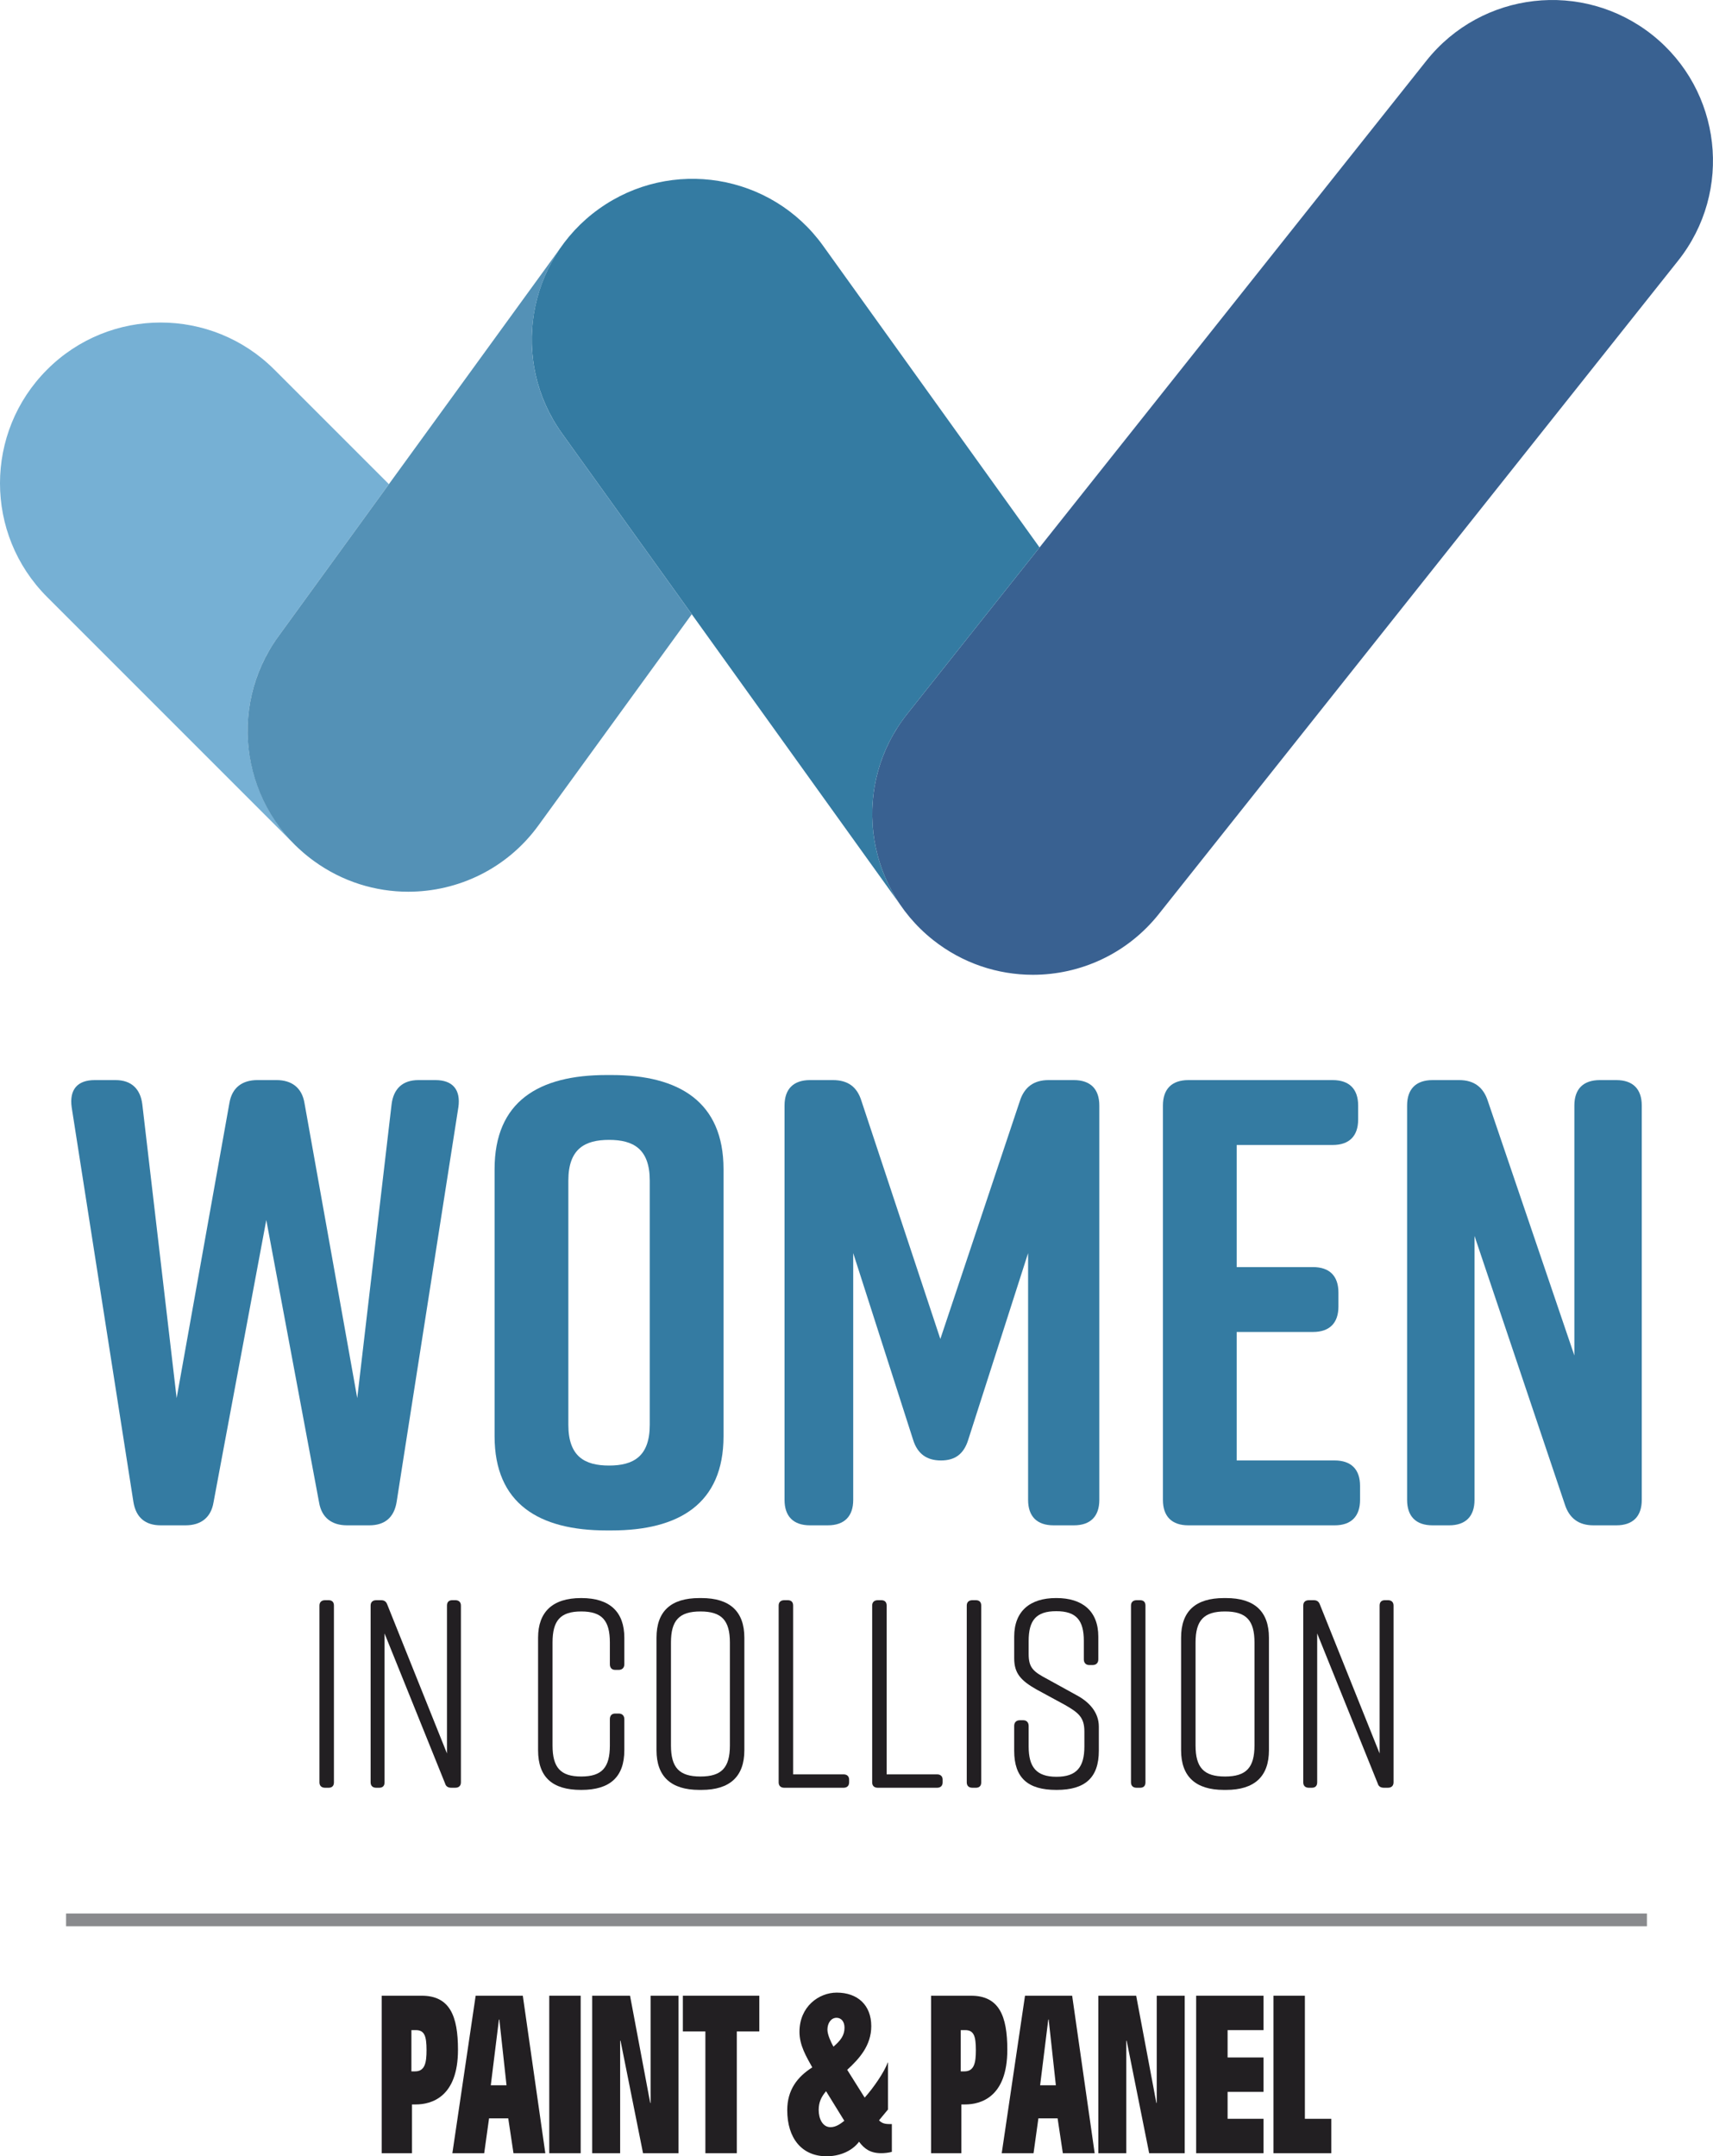 <svg xmlns="http://www.w3.org/2000/svg" id="a" width="134.495" height="169.271" viewBox="0 0 134.495 169.271"><defs><style>.c{fill:none;stroke:#898a8d;stroke-miterlimit:10;}.d{fill:#76b0d4;}.d,.e,.f,.g,.h{stroke-width:0px;}.e{fill:#5491b6;}.f{fill:#396191;}.g{fill:#347ba2;}.h{fill:#221f22;}</style></defs><g id="b"><path class="g" d="M35.986,86.936l-4.843,30.957c-.2,1.248-.949,1.847-2.147,1.847h-1.747c-1.198,0-1.997-.599-2.197-1.798l-4.144-22.168-4.144,22.168c-.2,1.198-.999,1.798-2.197,1.798h-1.947c-1.198,0-1.948-.599-2.147-1.847l-4.843-30.957c-.2-1.398.449-2.147,1.798-2.147h1.648c1.248,0,1.947.699,2.097,1.897l2.696,23.067,4.144-23.167c.2-1.198.999-1.798,2.197-1.798h1.498c1.198,0,1.997.599,2.197,1.798l4.144,23.167,2.697-23.067c.149-1.198.848-1.897,2.097-1.897h1.348c1.348,0,1.997.749,1.797,2.147h0Z"></path><path class="g" d="M47.619,84.391h.4c5.292,0,8.788,2.097,8.788,7.389v20.971c0,5.292-3.495,7.39-8.788,7.39h-.4c-5.292,0-8.787-2.098-8.787-7.39v-20.971c0-5.343,3.495-7.389,8.787-7.389ZM47.819,115.047c1.897,0,3.196-.699,3.196-3.196v-19.173c0-2.497-1.298-3.196-3.196-3.196s-3.196.699-3.196,3.196v19.173c0,2.497,1.298,3.196,3.196,3.196Z"></path><path class="g" d="M76.028,113c-.349,1.148-1.048,1.648-2.147,1.648s-1.847-.499-2.197-1.648l-4.694-14.629v19.372c0,1.298-.699,1.997-1.997,1.997h-1.398c-1.298,0-1.997-.699-1.997-1.997v-30.957c0-1.298.699-1.997,1.997-1.997h1.798c1.148,0,1.897.499,2.247,1.648l6.191,18.674,6.241-18.674c.349-1.098,1.099-1.648,2.247-1.648h1.997c1.298,0,1.997.699,1.997,1.997v30.957c0,1.298-.699,1.997-1.997,1.997h-1.598c-1.298,0-1.997-.699-1.997-1.997v-19.372l-4.693,14.629Z"></path><path class="g" d="M104.787,119.74h-11.484c-1.298,0-1.997-.699-1.997-1.997v-30.957c0-1.298.699-1.997,1.997-1.997h11.334c1.298,0,1.997.699,1.997,1.997v1.099c0,1.298-.699,1.997-1.997,1.997h-7.539v9.586h5.991c1.298,0,1.997.699,1.997,1.997v1.099c0,1.298-.699,1.997-1.997,1.997h-5.991v10.086h7.689c1.298,0,1.997.699,1.997,1.997v1.099c0,1.298-.699,1.997-1.997,1.997h0Z"></path><path class="g" d="M113.773,119.74h-1.298c-1.298,0-1.997-.699-1.997-1.997v-30.957c0-1.298.699-1.997,1.997-1.997h2.097c1.149,0,1.897.55,2.247,1.648l6.791,19.972v-19.623c0-1.298.699-1.997,1.997-1.997h1.298c1.298,0,1.997.699,1.997,1.997v30.957c0,1.298-.699,1.997-1.997,1.997h-1.798c-1.148,0-1.897-.549-2.247-1.648l-7.09-21.07v20.721c0,1.298-.699,1.997-1.997,1.997h0Z"></path><path class="h" d="M25.797,140.341h-.273c-.273,0-.442-.147-.442-.421v-13.881c0-.274.169-.421.442-.421h.273c.274,0,.421.147.421.421v13.881c0,.273-.147.421-.421.421Z"></path><path class="h" d="M29.773,140.341h-.232c-.273,0-.442-.147-.442-.421v-13.881c0-.274.168-.421.442-.421h.379c.252,0,.399.105.484.336l4.69,11.694v-11.61c0-.274.147-.421.421-.421h.231c.273,0,.442.147.442.421v13.881c0,.273-.169.421-.442.421h-.316c-.252,0-.421-.105-.484-.336l-4.753-11.778v11.694c0,.273-.147.421-.421.421h0Z"></path><path class="h" d="M49.019,134.957v2.44c0,2.103-1.136,3.113-3.365,3.113h-.042c-2.229,0-3.365-.989-3.365-3.113v-8.834c0-2.019,1.136-3.113,3.365-3.113h.042c2.229,0,3.365,1.094,3.365,3.113v2.083c0,.273-.168.442-.442.442h-.273c-.273,0-.421-.168-.421-.442v-1.704c0-1.725-.61-2.44-2.25-2.44s-2.251.715-2.251,2.44v8.076c0,1.724.61,2.44,2.251,2.44s2.25-.715,2.25-2.44v-2.061c0-.273.147-.442.421-.442h.273c.274,0,.442.169.442.442h0Z"></path><path class="h" d="M54.91,125.45h.168c2.229,0,3.365,1.052,3.365,3.113v8.834c0,2.061-1.136,3.113-3.365,3.113h-.168c-2.229,0-3.365-1.052-3.365-3.113v-8.834c0-2.082,1.136-3.113,3.365-3.113ZM54.994,139.458c1.661,0,2.313-.694,2.313-2.44v-8.076c0-1.746-.652-2.44-2.313-2.44s-2.314.694-2.314,2.44v8.076c0,1.746.652,2.44,2.314,2.44Z"></path><path class="h" d="M66.668,139.71v.21c0,.273-.169.421-.442.421h-4.648c-.273,0-.442-.147-.442-.421v-13.881c0-.274.168-.421.442-.421h.274c.273,0,.421.147.421.421v13.25h3.954c.273,0,.442.147.442.421h0Z"></path><path class="h" d="M74.01,139.71v.21c0,.273-.169.421-.442.421h-4.648c-.273,0-.442-.147-.442-.421v-13.881c0-.274.168-.421.442-.421h.274c.273,0,.421.147.421.421v13.25h3.954c.273,0,.442.147.442.421h0Z"></path><path class="h" d="M76.619,140.341h-.273c-.273,0-.442-.147-.442-.421v-13.881c0-.274.169-.421.442-.421h.273c.274,0,.421.147.421.421v13.881c0,.273-.147.421-.421.421Z"></path><path class="h" d="M85.79,130.708h-.273c-.252,0-.421-.168-.421-.442v-1.451c0-1.619-.589-2.335-2.166-2.335s-2.166.715-2.166,2.335v1.031c0,1.094.379,1.388,1.493,1.977l2.25,1.241c1.031.547,1.767,1.367,1.767,2.482v1.893c0,2.103-1.073,3.071-3.302,3.071h-.042c-2.229,0-3.302-.946-3.302-3.071v-1.956c0-.273.168-.442.442-.442h.273c.252,0,.421.168.421.442v1.619c0,1.599.589,2.377,2.187,2.377s2.188-.778,2.188-2.377v-1.178c0-1.094-.442-1.472-1.556-2.103l-2.208-1.199c-1.22-.694-1.746-1.262-1.746-2.44v-1.704c0-2.019,1.262-3.029,3.281-3.029h.042c2.019,0,3.281,1.01,3.281,3.029v1.788c0,.274-.169.442-.442.442h0Z"></path><path class="h" d="M89.514,140.341h-.273c-.273,0-.442-.147-.442-.421v-13.881c0-.274.169-.421.442-.421h.273c.274,0,.421.147.421.421v13.881c0,.273-.147.421-.421.421Z"></path><path class="h" d="M96.097,125.45h.168c2.229,0,3.365,1.052,3.365,3.113v8.834c0,2.061-1.136,3.113-3.365,3.113h-.168c-2.229,0-3.365-1.052-3.365-3.113v-8.834c0-2.082,1.136-3.113,3.365-3.113ZM96.182,139.458c1.661,0,2.313-.694,2.313-2.44v-8.076c0-1.746-.652-2.44-2.313-2.44s-2.314.694-2.314,2.44v8.076c0,1.746.652,2.44,2.314,2.44Z"></path><path class="h" d="M102.998,140.341h-.232c-.273,0-.442-.147-.442-.421v-13.881c0-.274.168-.421.442-.421h.379c.252,0,.399.105.484.336l4.69,11.694v-11.61c0-.274.147-.421.421-.421h.231c.273,0,.442.147.442.421v13.881c0,.273-.169.421-.442.421h-.316c-.252,0-.421-.105-.484-.336l-4.753-11.778v11.694c0,.273-.147.421-.421.421h0Z"></path><path class="h" d="M29.97,156.666h3.139c2.209,0,2.849,1.593,2.849,4.242,0,3.723-2.087,4.294-3.321,4.294h-.289v3.827h-2.377s0-12.363,0-12.363ZM32.301,162.605h.289c.777,0,.899-.693.899-1.662,0-1.125-.168-1.576-.838-1.576h-.35v3.238Z"></path><path class="h" d="M39.906,166.293h-1.508l-.381,2.736h-2.499l1.828-12.363h3.702l1.767,12.363h-2.499l-.411-2.736h0ZM39.769,163.696l-.564-5.16h-.031l-.64,5.16h1.234Z"></path><path class="h" d="M43.124,156.666h2.468v12.363h-2.468v-12.363Z"></path><path class="h" d="M46.496,156.666h2.971l1.584,8.415h.03v-8.415h2.194v12.363h-2.788l-1.767-8.831h-.03v8.831h-2.194v-12.363h0Z"></path><path class="h" d="M55.381,159.471h-1.767v-2.805h6.003v2.805h-1.767v9.558h-2.468v-9.558Z"></path><path class="h" d="M67.89,164.666c.686-.762,1.554-2.026,1.798-2.736l.03-.035v3.705l-.701.848c.289.312.625.294,1.006.294v2.182c-.259.069-.548.104-.838.104-.853,0-1.326-.346-1.737-.9-.61.814-1.646,1.143-2.545,1.143-1.95,0-3.093-1.42-3.093-3.619,0-1.593.792-2.615,1.965-3.359-.457-.831-1.005-1.714-1.005-2.788,0-1.991,1.524-3.082,2.925-3.082,1.646,0,2.712.987,2.712,2.632,0,1.524-.945,2.562-1.889,3.428l1.371,2.182v0ZM64.858,164.163c-.366.433-.579.849-.579,1.472,0,.71.32,1.351.929,1.351.442,0,.823-.294,1.082-.502l-1.432-2.32h0ZM65.437,160.666c.564-.485.869-.883.869-1.489,0-.502-.274-.779-.625-.779-.427,0-.716.416-.716.935,0,.398.289,1.004.472,1.333h0Z"></path><path class="h" d="M73.101,156.666h3.139c2.209,0,2.849,1.593,2.849,4.242,0,3.723-2.087,4.294-3.321,4.294h-.289v3.827h-2.377s0-12.363,0-12.363ZM75.432,162.605h.289c.777,0,.899-.693.899-1.662,0-1.125-.168-1.576-.838-1.576h-.35v3.238Z"></path><path class="h" d="M83.037,166.293h-1.508l-.381,2.736h-2.498l1.828-12.363h3.702l1.767,12.363h-2.499s-.411-2.736-.411-2.736ZM82.9,163.696l-.564-5.16h-.031l-.64,5.16h1.234Z"></path><path class="h" d="M86.235,156.666h2.971l1.584,8.415h.03v-8.415h2.194v12.363h-2.788l-1.767-8.831h-.03v8.831h-2.194v-12.363h0Z"></path><path class="h" d="M93.915,156.666h5.287v2.701h-2.818v2.147h2.818v2.701h-2.818v2.112h2.818v2.701h-5.287v-12.363Z"></path><path class="h" d="M99.984,156.666h2.468v9.662h2.072v2.701h-4.54v-12.363h0Z"></path><path class="d" d="M21.85,49.966l8.684-11.959-8.993-8.992c-4.929-4.927-12.923-4.929-17.844.001-4.93,4.928-4.93,12.918,0,17.847l19.443,19.441c.077.077.161.141.239.216-4.528-4.29-5.295-11.369-1.529-16.555h-0Z"></path><path class="f" d="M129.726,2.739c-5.458-4.33-13.391-3.431-17.733,2.027l-40.768,51.285c-4.338,5.456-3.431,13.394,2.025,17.731,2.325,1.845,5.093,2.74,7.847,2.74,3.713,0,7.393-1.634,9.886-4.768l40.768-51.284c4.338-5.455,3.431-13.394-2.026-17.732Z"></path><path class="g" d="M47.016,16.404c-5.665,4.064-6.959,11.95-2.897,17.61l26.541,36.978c-3.021-4.447-2.956-10.513.566-14.942l10.394-13.075-16.991-23.675c-4.059-5.663-11.946-6.957-17.612-2.896h0Z"></path><path class="e" d="M44.119,34.015c-3.267-4.552-3.063-10.54.086-14.826-.014.019-.03.035-.043.054l-22.312,30.723c-4.096,5.641-2.842,13.532,2.798,17.625,2.239,1.627,4.835,2.41,7.404,2.41,3.907,0,7.755-1.804,10.224-5.206l12.038-16.577-10.194-14.204Z"></path><line class="c" x1="5.187" y1="150.712" x2="129.308" y2="150.712"></line></g></svg>